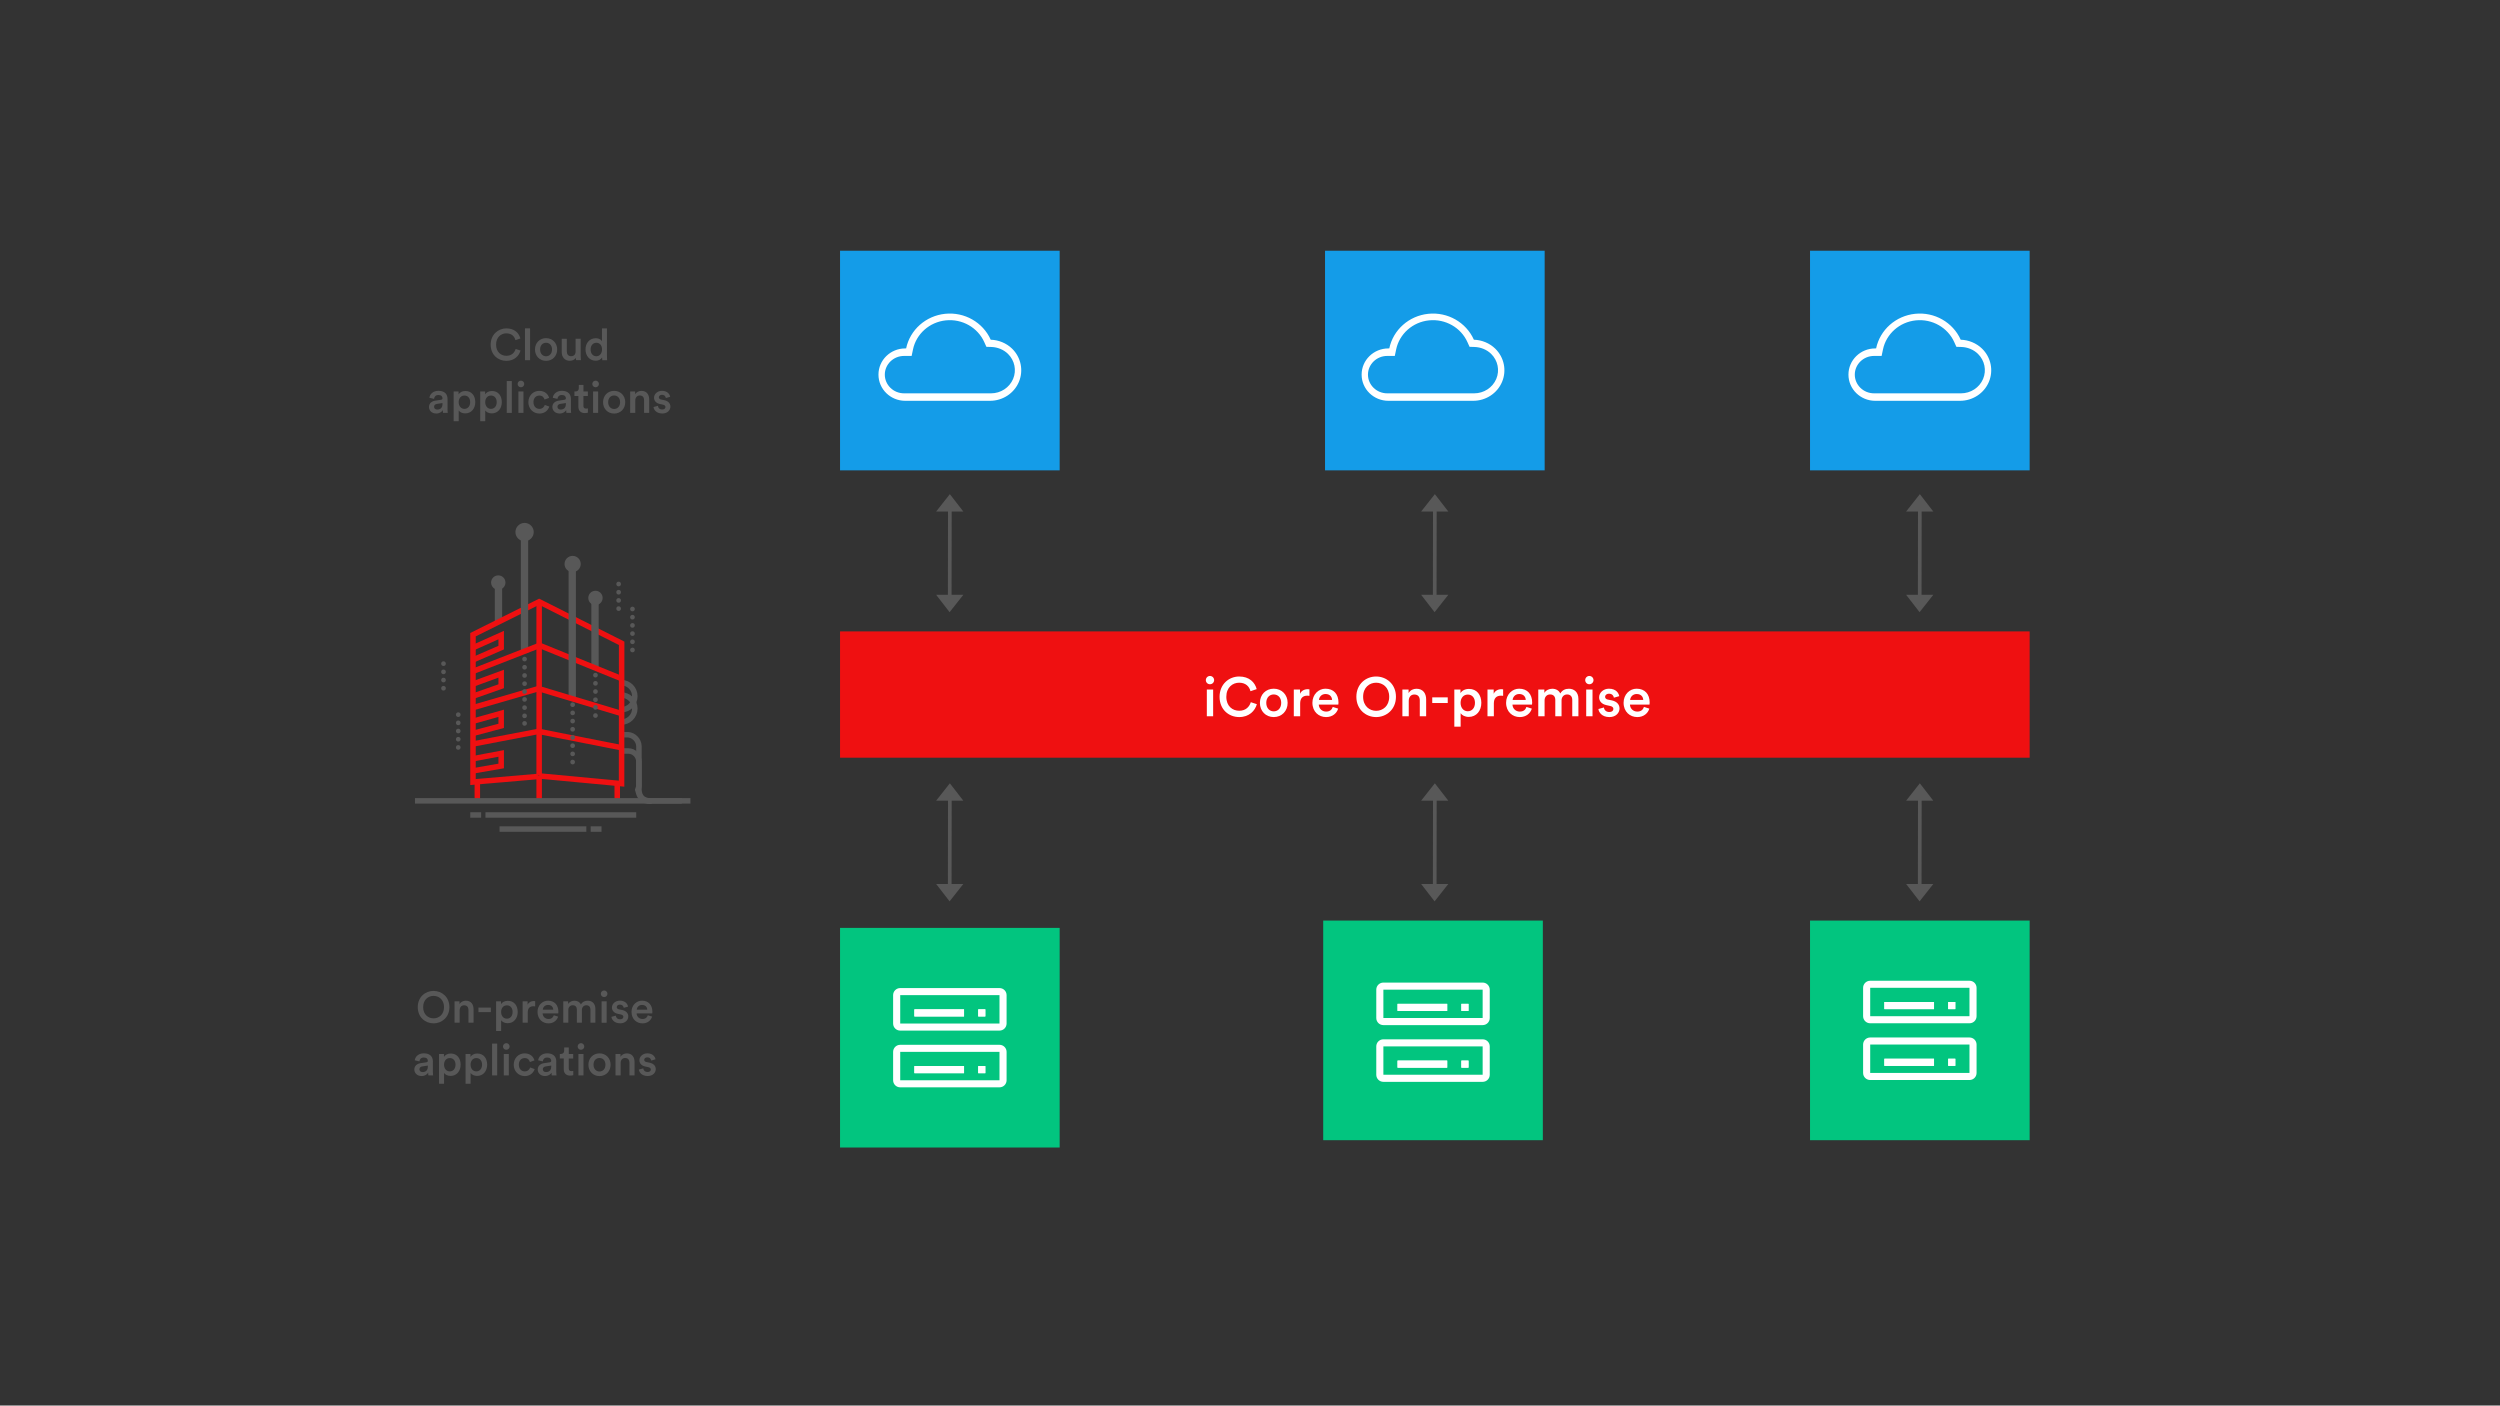 <?xml version="1.0" encoding="UTF-8"?>
<svg id="Layer_1" data-name="Layer 1" xmlns="http://www.w3.org/2000/svg" viewBox="0 0 1366 768">
  <rect x="0" y="0" width="1366" height="768" fill="#333333" stroke="none"/>
  <rect x="459" y="345" width="650" height="69" style="fill: #ef1011;"/>
  <g>
    <path d="m661.12,369.34c1.26,0,2.28,1.02,2.28,2.28s-1.02,2.25-2.28,2.25-2.25-.99-2.25-2.25,1.02-2.28,2.25-2.28Zm-1.71,22.02v-14.61h3.45v14.61h-3.45Z" style="fill: #fff;"/>
    <path d="m666.37,380.74c0-6.93,5.19-11.1,10.71-11.1s8.61,3.18,9.57,6.9l-3.39,1.14c-.63-2.58-2.61-4.65-6.18-4.65s-7.02,2.55-7.02,7.71,3.42,7.62,7.05,7.62,5.61-2.28,6.33-4.68l3.3,1.08c-.96,3.6-4.2,7.05-9.63,7.05-5.73,0-10.74-4.14-10.74-11.07Z" style="fill: #fff;"/>
    <path d="m703.56,384.04c0,4.5-3.21,7.77-7.59,7.77s-7.56-3.27-7.56-7.77,3.21-7.74,7.56-7.74,7.59,3.27,7.59,7.74Zm-3.51,0c0-3.03-1.92-4.59-4.08-4.59s-4.08,1.56-4.08,4.59,1.95,4.65,4.08,4.65,4.08-1.59,4.08-4.65Z" style="fill: #fff;"/>
    <path d="m715.48,380.2c-.39-.06-.78-.09-1.14-.09-2.7,0-3.93,1.56-3.93,4.29v6.96h-3.48v-14.61h3.39v2.34c.69-1.59,2.31-2.52,4.23-2.52.42,0,.78.06.93.09v3.54Z" style="fill: #fff;"/>
    <path d="m731.17,387.19c-.78,2.55-3.09,4.62-6.6,4.62-3.96,0-7.47-2.88-7.47-7.83,0-4.62,3.42-7.68,7.11-7.68,4.5,0,7.14,2.97,7.14,7.59,0,.57-.06,1.05-.09,1.11h-10.68c.09,2.22,1.83,3.81,3.99,3.81s3.18-1.11,3.66-2.55l2.94.93Zm-3.33-4.74c-.06-1.71-1.2-3.24-3.6-3.24-2.19,0-3.45,1.68-3.57,3.24h7.17Z" style="fill: #fff;"/>
    <path d="m751.92,369.64c5.58,0,10.83,4.11,10.83,11.07s-5.25,11.1-10.83,11.1-10.8-4.11-10.8-11.1,5.22-11.07,10.8-11.07Zm0,18.75c3.6,0,7.14-2.55,7.14-7.68s-3.54-7.68-7.14-7.68-7.11,2.55-7.11,7.68,3.54,7.68,7.11,7.68Z" style="fill: #fff;"/>
    <path d="m769.74,391.36h-3.48v-14.61h3.39v1.95c.96-1.68,2.7-2.37,4.32-2.37,3.57,0,5.28,2.58,5.28,5.79v9.24h-3.48v-8.64c0-1.8-.81-3.24-3-3.24-1.98,0-3.03,1.53-3.03,3.45v8.43Z" style="fill: #fff;"/>
    <path d="m782.58,384.13v-3.09h8.46v3.09h-8.46Z" style="fill: #fff;"/>
    <path d="m794.64,397.06v-20.31h3.36v1.98c.72-1.26,2.4-2.31,4.65-2.31,4.32,0,6.75,3.3,6.75,7.62s-2.67,7.68-6.87,7.68c-2.1,0-3.69-.9-4.44-2.01v7.35h-3.45Zm7.35-17.55c-2.28,0-3.93,1.8-3.93,4.53s1.65,4.59,3.93,4.59,3.93-1.8,3.93-4.59-1.59-4.53-3.93-4.53Z" style="fill: #fff;"/>
    <path d="m821.31,380.2c-.39-.06-.78-.09-1.14-.09-2.7,0-3.93,1.56-3.93,4.29v6.96h-3.48v-14.61h3.39v2.34c.69-1.59,2.31-2.52,4.23-2.52.42,0,.78.06.93.09v3.54Z" style="fill: #fff;"/>
    <path d="m837,387.19c-.78,2.55-3.09,4.62-6.6,4.62-3.96,0-7.47-2.88-7.47-7.83,0-4.62,3.42-7.68,7.11-7.68,4.5,0,7.14,2.97,7.14,7.59,0,.57-.06,1.05-.09,1.11h-10.68c.09,2.22,1.83,3.81,3.99,3.81s3.18-1.11,3.66-2.55l2.94.93Zm-3.33-4.74c-.06-1.71-1.2-3.24-3.6-3.24-2.19,0-3.45,1.68-3.57,3.24h7.17Z" style="fill: #fff;"/>
    <path d="m840.51,391.36v-14.61h3.33v1.86c.84-1.5,2.67-2.28,4.32-2.28,1.92,0,3.6.87,4.38,2.58,1.14-1.92,2.85-2.58,4.74-2.58,2.64,0,5.16,1.68,5.16,5.55v9.48h-3.36v-8.91c0-1.71-.87-3-2.82-3-1.83,0-3.03,1.44-3.03,3.24v8.67h-3.42v-8.91c0-1.68-.84-3-2.82-3-1.86,0-3.03,1.38-3.03,3.24v8.67h-3.45Z" style="fill: #fff;"/>
    <path d="m868.41,369.34c1.26,0,2.28,1.02,2.28,2.28s-1.02,2.25-2.28,2.25-2.25-.99-2.25-2.25,1.02-2.28,2.25-2.28Zm-1.71,22.02v-14.61h3.45v14.61h-3.45Z" style="fill: #fff;"/>
    <path d="m876.39,386.56c.12,1.32,1.11,2.49,2.97,2.49,1.44,0,2.19-.78,2.19-1.68,0-.78-.54-1.38-1.71-1.62l-2.16-.48c-2.58-.57-3.93-2.25-3.93-4.26,0-2.55,2.34-4.71,5.37-4.71,4.08,0,5.4,2.64,5.64,4.08l-2.94.84c-.12-.84-.75-2.19-2.7-2.19-1.23,0-2.1.78-2.1,1.68,0,.78.57,1.35,1.47,1.53l2.22.45c2.76.6,4.2,2.28,4.2,4.44s-1.8,4.68-5.52,4.68c-4.23,0-5.85-2.76-6.03-4.41l3.03-.84Z" style="fill: #fff;"/>
    <path d="m901.2,387.19c-.78,2.55-3.09,4.62-6.6,4.62-3.96,0-7.47-2.88-7.47-7.83,0-4.62,3.42-7.68,7.11-7.68,4.5,0,7.14,2.97,7.14,7.59,0,.57-.06,1.05-.09,1.11h-10.68c.09,2.22,1.83,3.81,3.99,3.81s3.18-1.11,3.66-2.55l2.94.93Zm-3.33-4.74c-.06-1.71-1.2-3.24-3.6-3.24-2.19,0-3.45,1.68-3.57,3.24h7.17Z" style="fill: #fff;"/>
  </g>
  <rect x="459" y="137" width="120" height="120" style="fill: #149ce8;"/>
  <rect x="724" y="137" width="120" height="120" style="fill: #149ce8;"/>
  <rect x="989" y="137" width="120" height="120" style="fill: #149ce8;"/>
  <rect x="459" y="507" width="120" height="120" style="fill: #02c57f;"/>
  <rect x="723" y="503" width="120" height="120" style="fill: #02c57f;"/>
  <rect x="989" y="503" width="120" height="120" style="fill: #02c57f;"/>
  <g>
    <path d="m268.1,188.31c0-5.54,4.15-8.88,8.57-8.88s6.89,2.54,7.66,5.52l-2.71.91c-.5-2.06-2.09-3.72-4.94-3.72s-5.62,2.04-5.62,6.17,2.74,6.1,5.64,6.1,4.49-1.82,5.06-3.74l2.64.86c-.77,2.88-3.36,5.64-7.71,5.64-4.58,0-8.59-3.31-8.59-8.86Z" style="fill: #585858;"/>
    <path d="m286.85,196.8v-17.38h2.78v17.38h-2.78Z" style="fill: #585858;"/>
    <path d="m304.44,190.95c0,3.6-2.57,6.22-6.07,6.22s-6.05-2.62-6.05-6.22,2.57-6.19,6.05-6.19,6.07,2.62,6.07,6.19Zm-2.81,0c0-2.42-1.54-3.67-3.26-3.67s-3.26,1.25-3.26,3.67,1.56,3.72,3.26,3.72,3.26-1.27,3.26-3.72Z" style="fill: #585858;"/>
    <path d="m311.35,197.14c-2.78,0-4.42-2.06-4.42-4.66v-7.37h2.78v6.86c0,1.44.67,2.66,2.35,2.66s2.45-1.08,2.45-2.62v-6.91h2.78v9.55c0,.96.07,1.7.12,2.14h-2.66c-.05-.26-.1-.82-.1-1.3-.58,1.06-1.94,1.63-3.31,1.63Z" style="fill: #585858;"/>
    <path d="m331.63,194.67c0,1.06.1,1.94.12,2.14h-2.66c-.05-.26-.12-1.03-.12-1.51-.55.98-1.78,1.8-3.43,1.8-3.36,0-5.62-2.64-5.62-6.17s2.28-6.12,5.57-6.12c2.04,0,3.07.94,3.43,1.68v-7.06h2.71v15.24Zm-5.78-.02c1.82,0,3.1-1.51,3.1-3.74s-1.25-3.62-3.07-3.62-3.17,1.42-3.17,3.65,1.25,3.72,3.14,3.72Z" style="fill: #585858;"/>
    <path d="m237.92,218.91l3-.46c.67-.1.86-.43.86-.84,0-.98-.67-1.78-2.21-1.78s-2.28.94-2.4,2.11l-2.54-.58c.22-2.02,2.04-3.82,4.92-3.82,3.6,0,4.97,2.04,4.97,4.37v5.81c0,1.06.12,1.75.14,1.87h-2.59c-.02-.07-.12-.55-.12-1.49-.55.89-1.7,1.85-3.6,1.85-2.45,0-3.96-1.68-3.96-3.53,0-2.09,1.54-3.24,3.53-3.53Zm3.86,1.85v-.53l-3.05.46c-.86.14-1.56.62-1.56,1.58,0,.79.6,1.51,1.7,1.51,1.56,0,2.9-.74,2.9-3.02Z" style="fill: #585858;"/>
    <path d="m247.88,230.16v-16.25h2.69v1.58c.58-1.01,1.92-1.85,3.72-1.85,3.46,0,5.4,2.64,5.4,6.1s-2.14,6.14-5.5,6.14c-1.68,0-2.95-.72-3.55-1.61v5.88h-2.76Zm5.88-14.04c-1.82,0-3.14,1.44-3.14,3.62s1.32,3.67,3.14,3.67,3.14-1.44,3.14-3.67-1.27-3.62-3.14-3.62Z" style="fill: #585858;"/>
    <path d="m262.38,230.16v-16.25h2.69v1.58c.58-1.01,1.92-1.85,3.72-1.85,3.46,0,5.4,2.64,5.4,6.1s-2.14,6.14-5.5,6.14c-1.68,0-2.95-.72-3.55-1.61v5.88h-2.76Zm5.88-14.04c-1.82,0-3.14,1.44-3.14,3.62s1.32,3.67,3.14,3.67,3.14-1.44,3.14-3.67-1.27-3.62-3.14-3.62Z" style="fill: #585858;"/>
    <path d="m276.88,225.6v-17.38h2.78v17.38h-2.78Z" style="fill: #585858;"/>
    <path d="m284.63,207.98c1.01,0,1.82.82,1.82,1.82s-.82,1.8-1.82,1.8-1.8-.79-1.8-1.8.82-1.82,1.8-1.82Zm-1.37,17.62v-11.69h2.76v11.69h-2.76Z" style="fill: #585858;"/>
    <path d="m291.49,219.75c0,2.35,1.51,3.67,3.26,3.67s2.66-1.27,2.93-2.16l2.45.89c-.55,1.82-2.3,3.82-5.38,3.82-3.43,0-6.05-2.66-6.05-6.22s2.62-6.19,5.98-6.19c3.14,0,4.87,1.97,5.35,3.84l-2.5.91c-.26-1.03-1.06-2.18-2.83-2.18s-3.22,1.27-3.22,3.62Z" style="fill: #585858;"/>
    <path d="m305.34,218.91l3-.46c.67-.1.86-.43.86-.84,0-.98-.67-1.78-2.21-1.78s-2.28.94-2.4,2.11l-2.54-.58c.22-2.02,2.04-3.82,4.92-3.82,3.6,0,4.97,2.04,4.97,4.37v5.81c0,1.06.12,1.75.14,1.87h-2.59c-.02-.07-.12-.55-.12-1.49-.55.89-1.7,1.85-3.6,1.85-2.45,0-3.96-1.68-3.96-3.53,0-2.09,1.54-3.24,3.53-3.53Zm3.86,1.85v-.53l-3.05.46c-.86.14-1.56.62-1.56,1.58,0,.79.6,1.51,1.7,1.51,1.56,0,2.9-.74,2.9-3.02Z" style="fill: #585858;"/>
    <path d="m318.78,213.91h2.42v2.47h-2.42v5.42c0,1.03.46,1.46,1.49,1.46.38,0,.84-.07.96-.1v2.3c-.17.07-.7.26-1.7.26-2.16,0-3.5-1.3-3.5-3.48v-5.88h-2.16v-2.47h.6c1.25,0,1.8-.79,1.8-1.82v-1.75h2.52v3.58Z" style="fill: #585858;"/>
    <path d="m325.43,207.98c1.01,0,1.82.82,1.82,1.82s-.82,1.8-1.82,1.8-1.8-.79-1.8-1.8.82-1.82,1.8-1.82Zm-1.37,17.62v-11.69h2.76v11.69h-2.76Z" style="fill: #585858;"/>
    <path d="m341.63,219.75c0,3.6-2.57,6.22-6.07,6.22s-6.05-2.62-6.05-6.22,2.57-6.19,6.05-6.19,6.07,2.62,6.07,6.19Zm-2.81,0c0-2.42-1.54-3.67-3.26-3.67s-3.26,1.25-3.26,3.67,1.56,3.72,3.26,3.72,3.26-1.27,3.26-3.72Z" style="fill: #585858;"/>
    <path d="m347.1,225.6h-2.78v-11.69h2.71v1.56c.77-1.34,2.16-1.9,3.46-1.9,2.86,0,4.22,2.06,4.22,4.63v7.39h-2.78v-6.91c0-1.44-.65-2.59-2.4-2.59-1.58,0-2.42,1.22-2.42,2.76v6.74Z" style="fill: #585858;"/>
    <path d="m359.48,221.76c.1,1.06.89,1.99,2.38,1.99,1.15,0,1.75-.62,1.75-1.34,0-.62-.43-1.1-1.37-1.3l-1.73-.38c-2.06-.46-3.14-1.8-3.14-3.41,0-2.04,1.87-3.77,4.3-3.77,3.26,0,4.32,2.11,4.51,3.26l-2.35.67c-.1-.67-.6-1.75-2.16-1.75-.98,0-1.68.62-1.68,1.34,0,.62.46,1.08,1.18,1.22l1.78.36c2.21.48,3.36,1.82,3.36,3.55s-1.44,3.74-4.42,3.74c-3.38,0-4.68-2.21-4.82-3.53l2.42-.67Z" style="fill: #585858;"/>
  </g>
  <g>
    <path d="m236.9,541.43c4.46,0,8.66,3.29,8.66,8.86s-4.2,8.88-8.66,8.88-8.64-3.29-8.64-8.88,4.18-8.86,8.64-8.86Zm0,15c2.88,0,5.71-2.04,5.71-6.14s-2.83-6.14-5.71-6.14-5.69,2.04-5.69,6.14,2.83,6.14,5.69,6.14Z" style="fill: #585858;"/>
    <path d="m251.15,558.8h-2.79v-11.69h2.71v1.56c.77-1.34,2.16-1.9,3.46-1.9,2.86,0,4.22,2.06,4.22,4.63v7.39h-2.78v-6.91c0-1.44-.65-2.59-2.4-2.59-1.58,0-2.42,1.22-2.42,2.76v6.74Z" style="fill: #585858;"/>
    <path d="m261.42,553.02v-2.47h6.77v2.47h-6.77Z" style="fill: #585858;"/>
    <path d="m271.07,563.36v-16.25h2.69v1.58c.58-1.01,1.92-1.85,3.72-1.85,3.46,0,5.4,2.64,5.4,6.1s-2.14,6.14-5.5,6.14c-1.68,0-2.95-.72-3.55-1.61v5.88h-2.76Zm5.88-14.04c-1.82,0-3.14,1.44-3.14,3.62s1.32,3.67,3.14,3.67,3.14-1.44,3.14-3.67-1.27-3.62-3.14-3.62Z" style="fill: #585858;"/>
    <path d="m292.41,549.87c-.31-.05-.62-.07-.91-.07-2.16,0-3.14,1.25-3.14,3.43v5.57h-2.79v-11.69h2.71v1.87c.55-1.27,1.85-2.02,3.38-2.02.34,0,.62.05.74.07v2.83Z" style="fill: #585858;"/>
    <path d="m304.96,555.47c-.62,2.04-2.47,3.7-5.28,3.7-3.17,0-5.98-2.3-5.98-6.26,0-3.7,2.74-6.14,5.69-6.14,3.6,0,5.71,2.38,5.71,6.07,0,.46-.05.84-.07.89h-8.54c.07,1.78,1.46,3.05,3.19,3.05s2.54-.89,2.93-2.04l2.35.74Zm-2.66-3.79c-.05-1.37-.96-2.59-2.88-2.59-1.75,0-2.76,1.34-2.86,2.59h5.74Z" style="fill: #585858;"/>
    <path d="m307.77,558.8v-11.69h2.66v1.49c.67-1.2,2.14-1.82,3.46-1.82,1.54,0,2.88.7,3.5,2.06.91-1.54,2.28-2.06,3.79-2.06,2.11,0,4.13,1.34,4.13,4.44v7.58h-2.69v-7.13c0-1.37-.7-2.4-2.26-2.4-1.46,0-2.42,1.15-2.42,2.59v6.94h-2.74v-7.13c0-1.34-.67-2.4-2.26-2.4-1.49,0-2.42,1.1-2.42,2.59v6.94h-2.76Z" style="fill: #585858;"/>
    <path d="m330.09,541.19c1.01,0,1.82.82,1.82,1.82s-.82,1.8-1.82,1.8-1.8-.79-1.8-1.8.82-1.82,1.8-1.82Zm-1.37,17.62v-11.69h2.76v11.69h-2.76Z" style="fill: #585858;"/>
    <path d="m336.47,554.96c.1,1.06.89,1.99,2.38,1.99,1.15,0,1.75-.62,1.75-1.34,0-.62-.43-1.1-1.37-1.3l-1.73-.38c-2.06-.46-3.14-1.8-3.14-3.41,0-2.04,1.87-3.77,4.3-3.77,3.26,0,4.32,2.11,4.51,3.26l-2.35.67c-.1-.67-.6-1.75-2.16-1.75-.98,0-1.68.62-1.68,1.34,0,.62.46,1.08,1.18,1.22l1.78.36c2.21.48,3.36,1.82,3.36,3.55s-1.44,3.74-4.42,3.74c-3.38,0-4.68-2.21-4.82-3.53l2.42-.67Z" style="fill: #585858;"/>
    <path d="m356.32,555.47c-.62,2.04-2.47,3.7-5.28,3.7-3.17,0-5.98-2.3-5.98-6.26,0-3.7,2.74-6.14,5.69-6.14,3.6,0,5.71,2.38,5.71,6.07,0,.46-.05.84-.07.89h-8.54c.07,1.78,1.46,3.05,3.19,3.05s2.54-.89,2.93-2.04l2.35.74Zm-2.66-3.79c-.05-1.37-.96-2.59-2.88-2.59-1.75,0-2.76,1.34-2.86,2.59h5.74Z" style="fill: #585858;"/>
    <path d="m229.92,580.91l3-.46c.67-.1.86-.43.86-.84,0-.98-.67-1.78-2.21-1.78s-2.28.94-2.4,2.11l-2.54-.58c.22-2.02,2.04-3.82,4.92-3.82,3.6,0,4.97,2.04,4.97,4.37v5.81c0,1.06.12,1.75.14,1.87h-2.59c-.02-.07-.12-.55-.12-1.49-.55.89-1.7,1.85-3.6,1.85-2.45,0-3.96-1.68-3.96-3.53,0-2.09,1.54-3.24,3.53-3.53Zm3.86,1.85v-.53l-3.05.46c-.86.14-1.56.62-1.56,1.58,0,.79.6,1.51,1.7,1.51,1.56,0,2.9-.74,2.9-3.02Z" style="fill: #585858;"/>
    <path d="m239.88,592.16v-16.25h2.69v1.58c.58-1.01,1.92-1.85,3.72-1.85,3.46,0,5.4,2.64,5.4,6.1s-2.14,6.14-5.5,6.14c-1.68,0-2.95-.72-3.55-1.61v5.88h-2.76Zm5.88-14.04c-1.82,0-3.14,1.44-3.14,3.62s1.32,3.67,3.14,3.67,3.14-1.44,3.14-3.67-1.27-3.62-3.14-3.62Z" style="fill: #585858;"/>
    <path d="m254.38,592.16v-16.25h2.69v1.58c.58-1.01,1.92-1.85,3.72-1.85,3.46,0,5.4,2.64,5.4,6.1s-2.14,6.14-5.5,6.14c-1.68,0-2.95-.72-3.55-1.61v5.88h-2.76Zm5.88-14.04c-1.82,0-3.14,1.44-3.14,3.62s1.32,3.67,3.14,3.67,3.14-1.44,3.14-3.67-1.27-3.62-3.14-3.62Z" style="fill: #585858;"/>
    <path d="m268.88,587.6v-17.38h2.78v17.38h-2.78Z" style="fill: #585858;"/>
    <path d="m276.63,569.98c1.01,0,1.82.82,1.82,1.82s-.82,1.8-1.82,1.8-1.8-.79-1.8-1.8.82-1.82,1.8-1.82Zm-1.37,17.62v-11.69h2.76v11.69h-2.76Z" style="fill: #585858;"/>
    <path d="m283.49,581.75c0,2.35,1.51,3.67,3.26,3.67s2.66-1.27,2.93-2.16l2.45.89c-.55,1.82-2.3,3.82-5.38,3.82-3.43,0-6.05-2.66-6.05-6.22s2.62-6.19,5.98-6.19c3.14,0,4.87,1.97,5.35,3.84l-2.5.91c-.26-1.03-1.06-2.18-2.83-2.18s-3.22,1.27-3.22,3.62Z" style="fill: #585858;"/>
    <path d="m297.34,580.91l3-.46c.67-.1.86-.43.86-.84,0-.98-.67-1.78-2.21-1.78s-2.28.94-2.4,2.11l-2.54-.58c.22-2.02,2.04-3.82,4.92-3.82,3.6,0,4.97,2.04,4.97,4.37v5.81c0,1.06.12,1.75.14,1.87h-2.59c-.02-.07-.12-.55-.12-1.49-.55.89-1.7,1.85-3.6,1.85-2.45,0-3.96-1.68-3.96-3.53,0-2.09,1.54-3.24,3.53-3.53Zm3.86,1.85v-.53l-3.05.46c-.86.14-1.56.62-1.56,1.58,0,.79.6,1.51,1.7,1.51,1.56,0,2.9-.74,2.9-3.02Z" style="fill: #585858;"/>
    <path d="m310.78,575.91h2.42v2.47h-2.42v5.42c0,1.03.46,1.46,1.49,1.46.38,0,.84-.07.96-.1v2.3c-.17.07-.7.26-1.7.26-2.16,0-3.5-1.3-3.5-3.48v-5.88h-2.16v-2.47h.6c1.25,0,1.8-.79,1.8-1.82v-1.75h2.52v3.58Z" style="fill: #585858;"/>
    <path d="m317.43,569.98c1.01,0,1.82.82,1.82,1.82s-.82,1.8-1.82,1.8-1.8-.79-1.8-1.8.82-1.82,1.8-1.82Zm-1.37,17.62v-11.69h2.76v11.69h-2.76Z" style="fill: #585858;"/>
    <path d="m333.63,581.75c0,3.6-2.57,6.22-6.07,6.22s-6.05-2.62-6.05-6.22,2.57-6.19,6.05-6.19,6.07,2.62,6.07,6.19Zm-2.81,0c0-2.42-1.54-3.67-3.26-3.67s-3.26,1.25-3.26,3.67,1.56,3.72,3.26,3.72,3.26-1.27,3.26-3.72Z" style="fill: #585858;"/>
    <path d="m339.1,587.6h-2.78v-11.69h2.71v1.56c.77-1.34,2.16-1.9,3.46-1.9,2.86,0,4.22,2.06,4.22,4.63v7.39h-2.78v-6.91c0-1.44-.65-2.59-2.4-2.59-1.58,0-2.42,1.22-2.42,2.76v6.74Z" style="fill: #585858;"/>
    <path d="m351.48,583.76c.1,1.06.89,1.99,2.38,1.99,1.15,0,1.75-.62,1.75-1.34,0-.62-.43-1.1-1.37-1.3l-1.73-.38c-2.06-.46-3.14-1.8-3.14-3.41,0-2.04,1.87-3.77,4.3-3.77,3.26,0,4.32,2.11,4.51,3.26l-2.35.67c-.1-.67-.6-1.75-2.16-1.75-.98,0-1.68.62-1.68,1.34,0,.62.46,1.08,1.18,1.22l1.78.36c2.21.48,3.36,1.82,3.36,3.55s-1.44,3.74-4.42,3.74c-3.38,0-4.68-2.21-4.82-3.53l2.42-.67Z" style="fill: #585858;"/>
  </g>
  <polygon points="511.5 279.5 526.36 279.5 519 270 511.5 279.5" style="fill: #585858;"/>
  <polygon points="526.36 325 511.5 325 518.86 334.5 526.36 325" style="fill: #585858;"/>
  <line x1="518.93" y1="327.98" x2="519" y2="276.99" style="fill: #585858; stroke: #585858; stroke-miterlimit: 10; stroke-width: 2px;"/>
  <polygon points="776.5 279.5 791.36 279.5 784 270 776.5 279.5" style="fill: #585858;"/>
  <polygon points="791.36 325 776.5 325 783.86 334.5 791.36 325" style="fill: #585858;"/>
  <line x1="783.93" y1="327.98" x2="784" y2="276.99" style="fill: #585858; stroke: #585858; stroke-miterlimit: 10; stroke-width: 2px;"/>
  <polygon points="1041.5 279.5 1056.36 279.5 1049 270 1041.5 279.5" style="fill: #585858;"/>
  <polygon points="1056.36 325 1041.5 325 1048.86 334.5 1056.36 325" style="fill: #585858;"/>
  <line x1="1048.93" y1="327.98" x2="1049" y2="276.99" style="fill: #585858; stroke: #585858; stroke-miterlimit: 10; stroke-width: 2px;"/>
  <polygon points="511.5 437.5 526.36 437.5 519 428 511.5 437.5" style="fill: #585858;"/>
  <polygon points="526.36 483 511.5 483 518.86 492.5 526.36 483" style="fill: #585858;"/>
  <line x1="518.93" y1="485.98" x2="519" y2="434.99" style="fill: #585858; stroke: #585858; stroke-miterlimit: 10; stroke-width: 2px;"/>
  <polygon points="776.5 437.5 791.36 437.5 784 428 776.5 437.5" style="fill: #585858;"/>
  <polygon points="791.36 483 776.5 483 783.86 492.5 791.36 483" style="fill: #585858;"/>
  <line x1="783.93" y1="485.98" x2="784" y2="434.99" style="fill: #585858; stroke: #585858; stroke-miterlimit: 10; stroke-width: 2px;"/>
  <polygon points="1041.5 437.5 1056.36 437.5 1049 428 1041.5 437.5" style="fill: #585858;"/>
  <polygon points="1056.36 483 1041.5 483 1048.86 492.5 1056.36 483" style="fill: #585858;"/>
  <line x1="1048.93" y1="485.98" x2="1049" y2="434.99" style="fill: #585858; stroke: #585858; stroke-miterlimit: 10; stroke-width: 2px;"/>
  <path d="m498.12,194.48h-4.11c-5.92,0-10.55,4.67-10.55,10.22s4.63,10.22,10.55,10.22h47.47c5.33,0,10.07-3.14,12.07-7.85,1.99-4.69.9-10.1-2.81-13.73-2.36-2.31-5.68-3.64-9-3.75l-2.78-.09-1.14-2.54c-3.56-7.96-12.03-12.83-21-11.91-8.96.92-16.19,7.4-17.96,15.89l-.74,3.53Zm-3.02-4.09c2.13-10.18,10.76-17.84,21.33-18.93,10.57-1.09,20.64,4.64,24.9,14.16,4.25.13,8.54,1.82,11.68,4.89,4.88,4.77,6.34,11.95,3.7,18.19-2.64,6.24-8.86,10.3-15.77,10.3h-46.32c-8.08,0-14.63-6.4-14.63-14.31s6.55-14.31,14.63-14.31h.49Z" style="fill: #fff;"/>
  <path d="m762.12,194.48h-4.11c-5.92,0-10.55,4.67-10.55,10.22s4.63,10.22,10.55,10.22h47.47c5.33,0,10.07-3.14,12.07-7.85,1.99-4.69.9-10.1-2.81-13.73-2.36-2.31-5.68-3.64-9-3.75l-2.78-.09-1.14-2.54c-3.56-7.96-12.03-12.83-21-11.91-8.96.92-16.19,7.4-17.96,15.89l-.74,3.53Zm-3.02-4.09c2.13-10.18,10.76-17.84,21.33-18.93,10.57-1.09,20.64,4.64,24.9,14.16,4.25.13,8.54,1.82,11.68,4.89,4.88,4.77,6.34,11.95,3.7,18.19-2.64,6.24-8.86,10.3-15.77,10.3h-46.32c-8.08,0-14.63-6.4-14.63-14.31s6.55-14.31,14.63-14.31h.49Z" style="fill: #fff;"/>
  <path d="m1028.12,194.48h-4.11c-5.92,0-10.55,4.67-10.55,10.22s4.63,10.22,10.55,10.22h47.47c5.33,0,10.07-3.14,12.07-7.85,1.99-4.69.9-10.1-2.81-13.73-2.36-2.31-5.68-3.64-9-3.75l-2.78-.09-1.14-2.54c-3.56-7.96-12.03-12.83-21-11.91-8.96.92-16.19,7.4-17.96,15.89l-.74,3.53Zm-3.02-4.09c2.13-10.18,10.76-17.84,21.33-18.93,10.57-1.09,20.64,4.64,24.9,14.16,4.25.13,8.54,1.82,11.68,4.89,4.88,4.77,6.34,11.95,3.7,18.19-2.64,6.24-8.86,10.3-15.77,10.3h-46.32c-8.08,0-14.63-6.4-14.63-14.31s6.55-14.31,14.63-14.31h.49Z" style="fill: #fff;"/>
  <g>
    <path d="m499.62,551.5v3.88h27.13v-3.88h-27.13Zm34.88,0v3.88h3.88v-3.88h-3.88Zm-34.88,0v3.88h27.13v-3.88h-27.13Zm34.88,0v3.88h3.88v-3.88h-3.88Zm0,0v3.88h3.88v-3.88h-3.88Zm-34.88,3.88h27.13v-3.88h-27.13v3.88Zm46.5-15.5h-54.24c-2.15,0-3.88,1.73-3.88,3.87v15.5c0,2.14,1.73,3.87,3.88,3.87h54.24c2.15,0,3.88-1.73,3.88-3.87v-15.5c0-2.14-1.73-3.87-3.88-3.87Zm0,19.37h-54.24v-15.5h54.24v15.5Zm-7.74-7.75h-3.88v3.88h3.88v-3.88Zm-11.63,0h-27.13v3.88h27.13v-3.88Z" style="fill: #fff;"/>
    <path d="m534.5,582.5v3.88h3.88v-3.88h-3.88Zm-34.88,3.88h27.13v-3.88h-27.13v3.88Zm46.5-15.5h-54.24c-2.15,0-3.88,1.73-3.88,3.87v15.5c0,2.14,1.73,3.87,3.88,3.87h54.24c2.15,0,3.88-1.73,3.88-3.87v-15.5c0-2.14-1.73-3.87-3.88-3.87Zm0,19.37h-54.24v-15.5h54.24v15.5Zm-7.74-7.75h-3.88v3.88h3.88v-3.88Zm-11.63,0h-27.13v3.88h27.13v-3.88Z" style="fill: #fff;"/>
    <rect x="499.62" y="551.5" width="27.13" height="3.88" style="fill: #fff;"/>
    <rect x="534.5" y="551.5" width="3.88" height="3.88" style="fill: #fff;"/>
    <rect x="534.5" y="582.5" width="3.88" height="3.88" style="fill: #fff;"/>
    <rect x="499.62" y="582.5" width="27.13" height="3.88" style="fill: #fff;"/>
  </g>
  <g>
    <path d="m763.62,548.5v3.88h27.13v-3.88h-27.13Zm34.88,0v3.88h3.88v-3.88h-3.88Zm-34.88,0v3.88h27.13v-3.88h-27.13Zm34.88,0v3.88h3.88v-3.88h-3.88Zm0,0v3.88h3.88v-3.88h-3.88Zm-34.88,3.88h27.13v-3.88h-27.13v3.88Zm46.5-15.5h-54.24c-2.15,0-3.88,1.73-3.88,3.87v15.5c0,2.14,1.73,3.87,3.88,3.87h54.24c2.15,0,3.88-1.73,3.88-3.87v-15.5c0-2.14-1.73-3.87-3.88-3.87Zm0,19.37h-54.24v-15.5h54.24v15.5Zm-7.74-7.75h-3.88v3.88h3.88v-3.88Zm-11.63,0h-27.13v3.88h27.13v-3.88Z" style="fill: #fff;"/>
    <path d="m798.5,579.5v3.88h3.88v-3.88h-3.88Zm-34.88,3.88h27.13v-3.88h-27.13v3.88Zm46.5-15.5h-54.24c-2.15,0-3.88,1.73-3.88,3.87v15.5c0,2.14,1.73,3.87,3.88,3.87h54.24c2.15,0,3.88-1.73,3.88-3.87v-15.5c0-2.14-1.73-3.87-3.88-3.87Zm0,19.37h-54.24v-15.5h54.24v15.5Zm-7.74-7.75h-3.88v3.88h3.88v-3.88Zm-11.63,0h-27.13v3.88h27.13v-3.88Z" style="fill: #fff;"/>
    <rect x="763.62" y="548.5" width="27.13" height="3.88" style="fill: #fff;"/>
    <rect x="798.5" y="548.5" width="3.88" height="3.88" style="fill: #fff;"/>
    <rect x="798.5" y="579.5" width="3.88" height="3.88" style="fill: #fff;"/>
    <rect x="763.62" y="579.5" width="27.13" height="3.88" style="fill: #fff;"/>
  </g>
  <g>
    <path d="m1029.62,547.5v3.88h27.13v-3.88h-27.13Zm34.88,0v3.88h3.88v-3.88h-3.88Zm-34.88,0v3.88h27.13v-3.88h-27.13Zm34.88,0v3.88h3.88v-3.88h-3.88Zm0,0v3.88h3.88v-3.88h-3.88Zm-34.88,3.88h27.13v-3.88h-27.13v3.88Zm46.5-15.5h-54.24c-2.15,0-3.88,1.73-3.88,3.87v15.5c0,2.14,1.73,3.87,3.88,3.87h54.24c2.15,0,3.88-1.73,3.88-3.87v-15.5c0-2.14-1.73-3.87-3.88-3.87Zm0,19.37h-54.24v-15.5h54.24v15.5Zm-7.74-7.75h-3.88v3.88h3.88v-3.88Zm-11.63,0h-27.13v3.88h27.13v-3.88Z" style="fill: #fff;"/>
    <path d="m1064.5,578.5v3.88h3.88v-3.88h-3.88Zm-34.88,3.88h27.13v-3.88h-27.13v3.88Zm46.5-15.5h-54.24c-2.15,0-3.88,1.73-3.88,3.87v15.5c0,2.14,1.73,3.87,3.88,3.87h54.24c2.15,0,3.88-1.73,3.88-3.87v-15.5c0-2.14-1.73-3.87-3.88-3.87Zm0,19.37h-54.24v-15.5h54.24v15.5Zm-7.74-7.75h-3.88v3.88h3.88v-3.88Zm-11.63,0h-27.13v3.88h27.13v-3.88Z" style="fill: #fff;"/>
    <rect x="1029.62" y="547.5" width="27.13" height="3.88" style="fill: #fff;"/>
    <rect x="1064.5" y="547.5" width="3.88" height="3.88" style="fill: #fff;"/>
    <rect x="1064.5" y="578.5" width="3.88" height="3.88" style="fill: #fff;"/>
    <rect x="1029.62" y="578.5" width="27.13" height="3.88" style="fill: #fff;"/>
  </g>
  <g>
    <line x1="272.37" y1="340.11" x2="272.37" y2="321.14" style="fill: none; stroke: #585858; stroke-miterlimit: 10; stroke-width: 4px;"/>
    <circle cx="286.63" cy="290.72" r="5" style="fill: #585858;"/>
    <circle cx="312.89" cy="308.16" r="4.43" style="fill: #585858;"/>
    <circle cx="325.36" cy="326.71" r="3.92" style="fill: #585858;"/>
    <circle cx="272.26" cy="318.3" r="3.92" style="fill: #585858;"/>
    <line x1="337.26" y1="437.3" x2="337.26" y2="428.41" style="fill: none; stroke: #ef1011; stroke-miterlimit: 10; stroke-width: 3px;"/>
    <path d="m339.47,379.76c4.08,0,7.39,3.31,7.39,7.39s-3.31,7.39-7.39,7.39" style="fill: none; stroke: #585858; stroke-miterlimit: 10; stroke-width: 3px;"/>
    <path d="m356.04,437.81c-7.05.34-7.06-5.21-7.52-6.36l.59-1.82v-21.94c-.12-3.29-2.73-5.96-5.96-6.24h-3.82" style="fill: none; stroke: #585858; stroke-miterlimit: 10; stroke-width: 3px;"/>
    <path d="m349.11,429.59v-13.3c0-3.29-2.61-5.96-5.84-5.96h-3.93" style="fill: none; stroke: #585858; stroke-miterlimit: 10; stroke-width: 3px;"/>
    <path d="m339.47,373.01c4.08,0,7.39,3.31,7.39,7.39s-3.31,7.39-7.39,7.39" style="fill: none; stroke: #585858; stroke-miterlimit: 10; stroke-width: 3px;"/>
    <line x1="265.26" y1="445.3" x2="347.63" y2="445.3" style="fill: none; stroke: #585858; stroke-miterlimit: 10; stroke-width: 3px;"/>
    <line x1="256.96" y1="445.3" x2="262.89" y2="445.3" style="fill: none; stroke: #585858; stroke-miterlimit: 10; stroke-width: 3px;"/>
    <line x1="320.37" y1="453" x2="272.96" y2="453" style="fill: none; stroke: #585858; stroke-miterlimit: 10; stroke-width: 3px;"/>
    <line x1="328.67" y1="453" x2="322.74" y2="453" style="fill: none; stroke: #585858; stroke-miterlimit: 10; stroke-width: 3px;"/>
    <polyline points="294.59 423.67 294.59 402.9 294.59 355.86 294.59 328.85" style="fill: none; stroke: #ef1011; stroke-miterlimit: 10; stroke-width: 3px;"/>
    <line x1="294.59" y1="437.3" x2="294.59" y2="423.67" style="fill: none; stroke: #ef1011; stroke-miterlimit: 10; stroke-width: 3px;"/>
    <line x1="260.81" y1="427.22" x2="260.81" y2="437.3" style="fill: none; stroke: #ef1011; stroke-miterlimit: 10; stroke-width: 3px;"/>
    <line x1="293.97" y1="399.69" x2="258.38" y2="406.51" style="fill: none; stroke: #ef1011; stroke-miterlimit: 10; stroke-width: 3px;"/>
    <line x1="294.33" y1="376.22" x2="258.38" y2="386.65" style="fill: none; stroke: #ef1011; stroke-miterlimit: 10; stroke-width: 3px;"/>
    <line x1="339.47" y1="408.54" x2="294.58" y2="399.69" style="fill: none; stroke: #ef1011; stroke-miterlimit: 10; stroke-width: 3px;"/>
    <line x1="226.74" y1="437.59" x2="377.26" y2="437.59" style="fill: none; stroke: #585858; stroke-miterlimit: 10; stroke-width: 3px;"/>
    <polyline points="294.69 423.98 339.63 428.19 339.67 351.5 294.59 328.78 294.59 328.78 258.44 346.79 258.44 366.83 258.44 386.66 258.44 406.55 258.44 427.31 293.93 424.27" style="fill: none; stroke: #ef1011; stroke-miterlimit: 10; stroke-width: 3px;"/>
    <polyline points="258.54 373.71 273.85 368.1 273.85 374.96 258.54 380.35" style="fill: none; stroke: #ef1011; stroke-miterlimit: 10; stroke-width: 3px;"/>
    <polyline points="258.54 394.05 273.85 389.74 273.85 396.6 258.54 400.69" style="fill: none; stroke: #ef1011; stroke-miterlimit: 10; stroke-width: 3px;"/>
    <polyline points="258.54 414.54 273.85 411.67 273.85 418.53 258.54 421.18" style="fill: none; stroke: #ef1011; stroke-miterlimit: 10; stroke-width: 3px;"/>
    <circle cx="242.33" cy="367.1" r="1.27" style="fill: #585858;"/>
    <circle cx="242.33" cy="371.58" r="1.27" style="fill: #585858;"/>
    <circle cx="242.33" cy="362.62" r="1.27" style="fill: #585858;"/>
    <circle cx="242.33" cy="376.06" r="1.27" style="fill: #585858;"/>
    <circle cx="338.02" cy="323.59" r="1.27" style="fill: #585858;"/>
    <circle cx="338.02" cy="328.07" r="1.27" style="fill: #585858;"/>
    <circle cx="338.02" cy="319.11" r="1.27" style="fill: #585858;"/>
    <circle cx="338.02" cy="332.55" r="1.27" style="fill: #585858;"/>
    <circle cx="250.39" cy="399.44" r="1.27" style="fill: #585858;"/>
    <circle cx="250.39" cy="403.92" r="1.27" style="fill: #585858;"/>
    <circle cx="250.39" cy="394.97" r="1.27" style="fill: #585858;"/>
    <circle cx="250.39" cy="390.49" r="1.27" style="fill: #585858;"/>
    <circle cx="250.39" cy="408.4" r="1.27" style="fill: #585858;"/>
    <circle cx="312.89" cy="407.44" r="1.27" style="fill: #585858;"/>
    <circle cx="312.89" cy="411.91" r="1.27" style="fill: #585858;"/>
    <circle cx="312.89" cy="402.96" r="1.27" style="fill: #585858;"/>
    <circle cx="312.89" cy="416.39" r="1.27" style="fill: #585858;"/>
    <circle cx="345.58" cy="346.2" r="1.27" style="fill: #585858;"/>
    <circle cx="345.58" cy="350.68" r="1.27" style="fill: #585858;"/>
    <circle cx="345.58" cy="341.72" r="1.27" style="fill: #585858;"/>
    <circle cx="345.58" cy="337.24" r="1.27" style="fill: #585858;"/>
    <circle cx="345.58" cy="332.76" r="1.27" style="fill: #585858;"/>
    <circle cx="345.58" cy="355.15" r="1.27" style="fill: #585858;"/>
    <circle cx="325.36" cy="373.38" r="1.27" style="fill: #585858;"/>
    <circle cx="325.36" cy="377.85" r="1.27" style="fill: #585858;"/>
    <circle cx="325.36" cy="368.9" r="1.27" style="fill: #585858;"/>
    <circle cx="325.36" cy="382.33" r="1.27" style="fill: #585858;"/>
    <circle cx="325.36" cy="390.98" r="1.27" style="fill: #585858;"/>
    <circle cx="312.89" cy="389.52" r="1.27" style="fill: #585858;"/>
    <circle cx="312.89" cy="394" r="1.27" style="fill: #585858;"/>
    <circle cx="312.89" cy="385.05" r="1.27" style="fill: #585858;"/>
    <circle cx="312.89" cy="398.48" r="1.27" style="fill: #585858;"/>
    <circle cx="286.63" cy="382.17" r="1.27" style="fill: #585858;"/>
    <circle cx="286.63" cy="386.65" r="1.27" style="fill: #585858;"/>
    <circle cx="286.63" cy="391.13" r="1.27" style="fill: #585858;"/>
    <circle cx="286.63" cy="395.27" r="1.27" style="fill: #585858;"/>
    <circle cx="286.63" cy="364.6" r="1.27" style="fill: #585858;"/>
    <circle cx="286.63" cy="369.08" r="1.27" style="fill: #585858;"/>
    <circle cx="286.63" cy="360.12" r="1.27" style="fill: #585858;"/>
    <circle cx="286.63" cy="373.56" r="1.27" style="fill: #585858;"/>
    <circle cx="286.63" cy="377.85" r="1.27" style="fill: #585858;"/>
    <line x1="325.11" y1="365" x2="325.11" y2="328.26" style="fill: none; stroke: #585858; stroke-miterlimit: 10; stroke-width: 4px;"/>
    <line x1="286.59" y1="356.7" x2="286.59" y2="290.92" style="fill: none; stroke: #585858; stroke-miterlimit: 10; stroke-width: 4px;"/>
    <line x1="294.48" y1="352.76" x2="258.38" y2="366.84" style="fill: none; stroke: #ef1011; stroke-miterlimit: 10; stroke-width: 3px;"/>
    <polyline points="258.54 353.86 273.85 347 273.85 353.86 258.54 360.5" style="fill: none; stroke: #ef1011; stroke-miterlimit: 10; stroke-width: 3px;"/>
    <line x1="295.13" y1="352.76" x2="339.47" y2="370.77" style="fill: none; stroke: #ef1011; stroke-miterlimit: 10; stroke-width: 3px;"/>
    <line x1="312.67" y1="381.59" x2="312.67" y2="308.7" style="fill: none; stroke: #585858; stroke-miterlimit: 10; stroke-width: 4px;"/>
    <path d="m372.52,437.59h-16.34c-7.05.34-7.06-5.21-7.06-6.36,0-.29.02-1.64.02-1.64" style="fill: none; stroke: #585858; stroke-miterlimit: 10; stroke-width: 3px;"/>
    <line x1="294.51" y1="376.32" x2="339.47" y2="389.84" style="fill: none; stroke: #ef1011; stroke-miterlimit: 10; stroke-width: 3px;"/>
    <circle cx="325.36" cy="386.5" r="1.27" style="fill: #585858;"/>
  </g>
</svg>